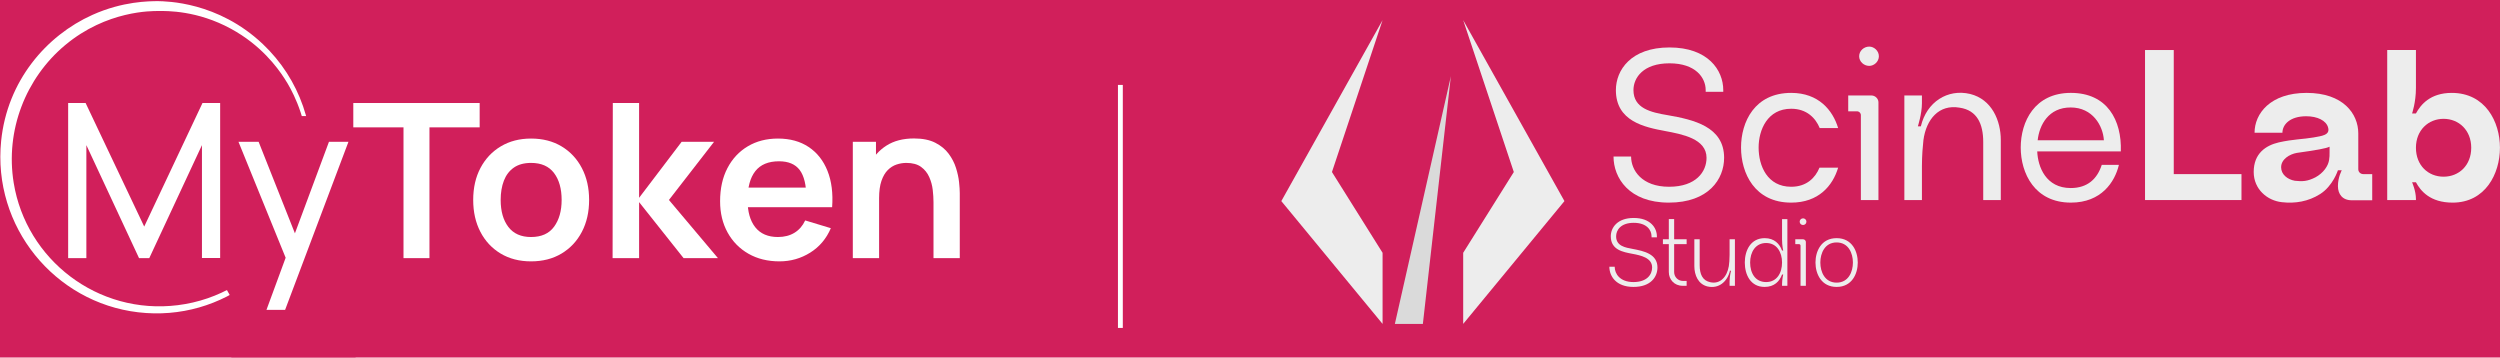 <?xml version="1.0" encoding="UTF-8" standalone="no"?><!DOCTYPE svg PUBLIC "-//W3C//DTD SVG 1.1//EN" "http://www.w3.org/Graphics/SVG/1.1/DTD/svg11.dtd"><svg width="100%" height="100%" viewBox="0 0 8573 1226" version="1.1" xmlns="http://www.w3.org/2000/svg" xmlns:xlink="http://www.w3.org/1999/xlink" xml:space="preserve" xmlns:serif="http://www.serif.com/" style="fill-rule:evenodd;clip-rule:evenodd;stroke-linejoin:round;stroke-miterlimit:2;"><rect x="-4974.28" y="-4061.96" width="17699.2" height="9915.28" style="fill:#d11f5b;"/><g id="Livello_1-2"><g><path d="M5912.31,541.23c-0,72.76 -52.917,153.604 -189.617,153.604c-136.7,-0 -189.617,-85.254 -189.617,-158.014l60.266,-0c0,47.037 36.747,103.628 130.086,103.628c93.338,-0 128.616,-52.182 128.616,-99.218c-0,-65.411 -83.049,-80.845 -141.845,-91.869c-70.555,-13.229 -169.038,-33.073 -169.038,-140.375c-0,-68.35 51.446,-146.255 183.737,-146.255c132.29,0 184.472,77.905 184.472,146.255l-0,5.88l-60.266,-0l0,-5.88c0,-42.627 -34.543,-91.869 -124.206,-91.869c-89.664,0 -123.472,49.242 -123.472,91.869c0,62.471 59.531,76.435 117.592,85.989c88.194,15.434 193.292,38.952 193.292,146.255Z" style="fill:#ededed;fill-rule:nonzero;"/><path d="M6239.37,575.037l63.94,0c-18.374,61.736 -66.88,119.797 -160.954,119.797c-125.676,-0 -171.977,-101.423 -171.977,-188.882c-0,-87.459 46.301,-187.412 171.977,-187.412c94.074,0 142.58,59.531 160.954,120.532l-63.205,-0c-13.964,-33.808 -44.097,-66.145 -97.749,-66.145c-81.579,-0 -111.712,72.759 -111.712,133.025c0,63.206 30.133,134.496 111.712,134.496c53.652,-0 83.05,-31.603 97.014,-65.411Z" style="fill:#ededed;fill-rule:nonzero;"/><path d="M6441.56,350.878l0,335.136l-60.266,0l0,-291.039c0,-7.35 -5.879,-13.229 -13.229,-13.229l-30.133,-0l0,-54.386l79.375,-0c13.229,-0 24.253,11.024 24.253,23.518Zm-31.603,-124.941c16.904,-0 33.073,-14.699 33.073,-33.073c-0,-18.374 -16.169,-33.072 -33.073,-33.072c-18.373,-0 -34.542,14.698 -34.542,33.072c-0,18.374 16.169,33.073 34.542,33.073Z" style="fill:#ededed;fill-rule:nonzero;"/><path d="M6861.13,480.229l-0,205.785l-60.266,0l0,-199.17c0,-61.001 -20.578,-108.773 -80.844,-117.592c-71.29,-12.494 -114.652,40.422 -124.207,110.977c-2.204,19.844 -5.144,53.651 -5.144,88.929l-0,116.856l-60.266,0l0,-358.654l60.266,-0l-0,26.458c-0,36.747 -13.964,79.374 -13.964,79.374l10.289,0c19.844,-83.784 91.869,-129.351 169.038,-110.977c74.23,18.374 105.098,91.134 105.098,158.014Z" style="fill:#ededed;fill-rule:nonzero;"/><path d="M7100.73,644.857c58.061,0 91.134,-31.602 106.567,-79.374l58.796,-0c-13.964,58.796 -60.265,129.351 -164.628,129.351c-124.206,-0 -171.978,-100.688 -171.978,-188.882c-0,-88.194 47.037,-187.412 171.978,-187.412c124.941,0 174.918,94.074 171.243,200.641l-286.63,0c2.205,53.651 30.133,125.676 114.652,125.676Zm-113.182,-163.893l227.099,-0c-2.94,-49.242 -38.217,-112.447 -113.917,-112.447c-75.7,-0 -107.303,59.531 -113.182,112.447Z" style="fill:#ededed;fill-rule:nonzero;"/><path d="M7454.24,597.086l232.244,-0l-0,88.928l-330.727,0l-0,-514.463l98.483,-0l0,425.535Z" style="fill:#ededed;fill-rule:nonzero;"/><path d="M8134.8,686.749l-70.555,0c-31.603,0 -47.037,-21.313 -47.037,-48.506c0,-30.868 13.229,-54.386 13.229,-54.386l-13.229,-0c0,-0 -16.903,53.651 -61,81.579c-40.422,25.723 -85.989,33.073 -130.821,27.928c-49.977,-5.145 -97.013,-44.097 -97.013,-103.628c-0,-63.94 41.892,-91.133 85.989,-101.423c48.506,-11.024 85.989,-11.024 119.061,-16.903c27.193,-5.145 58.061,-7.35 49.977,-34.543c-6.615,-23.518 -36.748,-38.217 -74.965,-38.217c-55.856,-0 -81.579,28.663 -81.579,56.591l-95.543,-0c-0,-65.411 53.651,-136.701 178.592,-136.701c124.941,0 177.123,71.29 177.123,138.906l-0,122.736c-0,9.554 7.349,16.904 17.638,16.904l30.133,-0l0,89.663Zm-258.702,-162.423c-24.253,4.41 -53.651,21.313 -53.651,49.241c0,24.989 22.049,41.892 47.037,46.302c25.723,2.94 43.362,2.205 70.555,-11.759c27.193,-14.699 44.097,-38.952 47.037,-60.266c1.469,-8.819 1.469,-16.169 1.469,-24.253l0,-20.579c-11.024,5.88 -44.096,11.76 -112.447,21.314Z" style="fill:#ededed;fill-rule:nonzero;"/><path d="M8572.83,506.687c0,88.929 -49.976,188.147 -162.423,188.147c-76.435,-0 -109.508,-39.687 -125.676,-69.82l-13.229,-0c-0,-0 13.229,29.398 13.229,57.326l-0,3.674l-98.483,0l-0,-514.463l98.483,-0l-0,130.086c-0,49.241 -13.229,87.458 -13.229,87.458l13.229,0c16.168,-30.132 49.241,-70.555 122.736,-70.555c115.387,0 165.363,99.218 165.363,188.147Zm-98.483,0c0,-60.266 -42.627,-99.218 -94.808,-99.218c-52.181,0 -94.808,38.952 -94.808,99.218c-0,60.266 41.892,99.218 94.808,99.218c52.916,0 94.808,-38.952 94.808,-99.218Z" style="fill:#ededed;fill-rule:nonzero;"/><path d="M5683.74,917.278c-0,32.011 -22.539,66.636 -82.315,66.636c-59.775,-0 -82.64,-37.238 -82.64,-69.249l18.292,0c-0,24.172 17.965,52.59 64.348,52.59c46.384,-0 64.023,-25.805 64.023,-49.977c-0,-33.317 -38.544,-41.484 -68.269,-47.036c-30.378,-5.88 -73.495,-12.74 -73.495,-59.776c0,-29.398 21.885,-63.043 78.721,-63.043c56.836,0 79.375,33.645 79.375,63.043l-0,3.266l-18.292,0l-0,-3.266c-0,-21.559 -16.659,-46.384 -61.083,-46.384c-44.423,0 -60.429,24.825 -60.429,46.384c0,33.317 31.685,38.544 56.836,43.117c37.891,7.186 84.928,16.985 84.928,63.695Z" style="fill:#ededed;fill-rule:nonzero;"/><path d="M5722.7,932.957l-0,-95.706l-20.252,-0l0,-16.659l20.252,-0l-0,-69.249l18.292,0l0,69.249l42.79,-0l0,16.659l-42.79,-0l0,95.706c0,16.986 13.392,30.378 30.051,30.378l12.739,-0l0,16.659c-6.533,-0 4.247,-0 -14.045,-0c-28.092,-0 -47.037,-21.559 -47.037,-47.037Z" style="fill:#ededed;fill-rule:nonzero;"/><path d="M5810.24,912.379l0,-91.787l18.293,-0l-0,88.52c-0,31.031 9.472,53.243 36.91,58.796c33.318,7.186 56.836,-18.292 63.042,-55.203c1.307,-8.493 2.614,-22.538 2.614,-38.87l-0,-53.243l18.292,-0l-0,159.402l-18.292,-0l-0,-15.352c-0,-17.313 4.899,-36.258 4.899,-36.258l-3.593,0c-8.493,37.237 -38.544,63.042 -77.414,53.896c-31.358,-7.839 -44.751,-38.217 -44.751,-69.901Z" style="fill:#ededed;fill-rule:nonzero;"/><path d="M6051.55,816.672c32.665,-0 50.957,19.272 59.45,42.464l3.919,-0c0,-0 -3.919,-16.986 -3.919,-37.564l-0,-70.229l18.292,0l-0,228.651l-18.292,-0l-0,-4.247c-0,-17.965 3.919,-34.297 3.919,-34.297l-3.919,-0c-8.493,23.192 -26.459,42.464 -59.776,42.464c-48.017,-0 -67.942,-41.484 -67.942,-83.621c-0,-42.137 20.578,-83.621 68.268,-83.621Zm4.9,150.583c36.911,-0 54.55,-31.358 54.55,-66.962c-0,-35.604 -17.966,-66.962 -54.55,-66.962c-36.584,-0 -54.876,31.031 -54.876,66.962c-0,35.931 17.312,66.962 54.876,66.962Z" style="fill:#ededed;fill-rule:nonzero;"/><path d="M6192.66,829.738l-0,150.256l-18.293,-0l0,-137.844c0,-2.613 -2.286,-4.899 -4.899,-4.899l-13.066,-0l0,-16.659l26.785,-0c4.9,-0 9.473,4.246 9.473,9.146Zm-9.473,-58.143c5.879,0 11.432,-4.9 11.432,-11.432c0,-6.533 -5.553,-11.433 -11.432,-11.433c-6.533,0 -11.759,5.226 -11.759,11.433c-0,6.532 5.226,11.432 11.759,11.432Z" style="fill:#ededed;fill-rule:nonzero;"/><path d="M6370.68,900.293c0,38.544 -19.925,83.621 -72.515,83.621c-52.589,-0 -72.514,-45.077 -72.514,-83.621c-0,-38.544 19.598,-83.621 72.514,-83.621c52.917,-0 72.515,45.077 72.515,83.621Zm-16.658,-0c-0,-32.011 -15.353,-68.922 -55.857,-68.922c-40.503,-0 -55.856,36.911 -55.856,68.922c0,32.011 15.353,68.922 55.856,68.922c40.504,-0 55.857,-36.911 55.857,-68.922Z" style="fill:#ededed;fill-rule:nonzero;"/></g><g><path d="M4741.13,69.066l-347.222,620.542l347.222,421.125l-0,-243.84l-173.611,-276.993l173.611,-520.834Z" style="fill:#ededed;fill-rule:nonzero;"/><path d="M5017.56,69.066l347.222,620.542l-347.222,421.125l-0,-243.84l173.611,-276.993l-173.611,-520.834Z" style="fill:#ededed;fill-rule:nonzero;"/><path d="M4975.34,261.296l-192.066,849.437l96.033,-0l96.033,-849.437Z" style="fill:#dadada;fill-rule:nonzero;"/></g></g><g><path d="M541.667,3.902c28.526,0.755 205.45,1.546 359.296,146.943c126.985,120.011 187.619,293.337 162.549,467.818c-40.402,281.188 -298.835,486.647 -589.744,452.237c-287.092,-33.958 -499.802,-293.85 -469.821,-587.885c21.002,-205.973 154.719,-360.831 312.745,-431.872c104.903,-47.16 194.495,-46.952 224.975,-47.241Zm0.022,33.818l0,0.045c-20.133,0.191 -175.399,-2.623 -318.684,117.277c-134.761,112.767 -205.42,291.984 -175.968,472.352c42.898,262.707 287.755,453.3 562.662,419.141c282.774,-35.137 487.46,-300.048 439.257,-588.544c-17.729,-106.109 -67.563,-179.851 -74.011,-189.797c-24.508,-37.807 -80.601,-113.816 -182.766,-169.441c-115.8,-63.048 -218.92,-61.295 -250.49,-61.033Z" style="fill:#fff;"/></g><rect x="793.261" y="398.127" width="426.225" height="827.241" style="fill:#d11f5b;"/><path d="M1099.3,697.075l87.992,154.918l-370.614,210.507l-87.992,-154.918l370.614,-210.507Z" style="fill:#d11f5b;"/><g><path d="M233.724,885.186l0,-531.943l59.844,-0l200.956,423.707l199.848,-423.707l60.582,-0l0,531.573l-62.429,0l-0,-387.136l-180.639,387.506l-35.094,-0l-180.638,-387.506l-0,387.506l-62.43,-0Z" style="fill:#fff;fill-rule:nonzero;"/><path d="M913.798,1062.5l77.206,-209.822l1.108,62.06l-174.359,-428.509l69.079,-0l136.68,344.654l-23.642,0l128.183,-344.654l66.862,-0l-217.21,576.271l-63.907,-0Z" style="fill:#fff;fill-rule:nonzero;"/><path d="M1383.68,885.186l0,-448.458l-172.142,0l-0,-83.485l433.311,-0l0,83.485l-172.142,0l-0,448.458l-89.027,-0Z" style="fill:#fff;fill-rule:nonzero;"/><path d="M1821.06,896.268c-39.895,-0 -74.743,-8.989 -104.541,-26.967c-29.799,-17.977 -52.887,-42.789 -69.264,-74.435c-16.376,-31.645 -24.565,-68.032 -24.565,-109.159c0,-41.866 8.373,-78.56 25.12,-110.082c16.746,-31.523 40.018,-56.15 69.817,-73.881c29.799,-17.732 64.276,-26.598 103.433,-26.598c40.142,0 75.113,8.989 104.911,26.967c29.799,17.978 52.948,42.789 69.448,74.435c16.501,31.646 24.751,68.032 24.751,109.159c-0,41.373 -8.312,77.883 -24.935,109.529c-16.623,31.645 -39.834,56.395 -69.633,74.25c-29.799,17.855 -64.646,26.782 -104.542,26.782Zm0,-83.486c35.463,0 61.814,-11.821 79.053,-35.462c17.239,-23.642 25.858,-54.18 25.858,-91.613c0,-38.664 -8.742,-69.51 -26.227,-92.536c-17.486,-23.026 -43.713,-34.539 -78.684,-34.539c-23.888,-0 -43.528,5.356 -58.92,16.069c-15.392,10.713 -26.782,25.612 -34.17,44.698c-7.388,19.086 -11.082,41.189 -11.082,66.308c0,38.665 8.804,69.51 26.413,92.536c17.608,23.026 43.528,34.539 77.759,34.539Z" style="fill:#fff;fill-rule:nonzero;"/><path d="M2100.7,885.186l0.739,-531.943l90.134,-0l0,325.076l145.915,-192.09l111.191,-0l-154.781,199.478l168.08,199.479l-117.84,-0l-152.565,-192.091l0,192.091l-90.873,-0Z" style="fill:#fff;fill-rule:nonzero;"/><path d="M2672.9,896.268c-40.388,-0 -75.851,-8.743 -106.389,-26.228c-30.537,-17.485 -54.364,-41.743 -71.48,-72.773c-17.115,-31.03 -25.673,-66.739 -25.673,-107.127c-0,-43.59 8.373,-81.454 25.119,-113.592c16.747,-32.138 40.019,-57.073 69.818,-74.804c29.798,-17.732 64.276,-26.598 103.433,-26.598c41.373,0 76.528,9.667 105.465,28.999c28.937,19.332 50.424,46.606 64.461,81.823c14.038,35.216 19.332,76.713 15.885,124.489l-88.288,0l-0,-32.507c-0.246,-43.344 -7.881,-74.99 -22.903,-94.937c-15.023,-19.948 -38.665,-29.922 -70.926,-29.922c-36.448,-0 -63.537,11.267 -81.269,33.8c-17.731,22.534 -26.597,55.473 -26.597,98.816c-0,40.388 8.866,71.665 26.597,93.829c17.732,22.164 43.59,33.246 77.575,33.246c21.918,0 40.819,-4.863 56.704,-14.591c15.884,-9.728 28.136,-23.827 36.756,-42.297l87.918,26.597c-15.269,35.956 -38.849,63.907 -70.741,83.855c-31.892,19.948 -67.047,29.922 -105.465,29.922Zm-137.419,-185.811l0,-67.231l274.468,-0l-0,67.231l-274.468,0Z" style="fill:#fff;fill-rule:nonzero;"/><path d="M3201.15,885.186l-0,-192.091c-0,-12.56 -0.862,-26.474 -2.586,-41.742c-1.724,-15.269 -5.726,-29.984 -12.006,-44.144c-6.28,-14.161 -15.638,-25.797 -28.075,-34.909c-12.436,-9.112 -29.244,-13.668 -50.423,-13.668c-11.329,-0 -22.534,1.847 -33.616,5.541c-11.082,3.694 -21.118,10.035 -30.107,19.024c-8.989,8.989 -16.192,21.303 -21.61,36.941c-5.418,15.638 -8.127,35.647 -8.127,60.028l-52.825,-22.534c0,-33.985 6.588,-64.769 19.763,-92.351c13.176,-27.582 32.57,-49.562 58.182,-65.939c25.612,-16.377 57.134,-24.565 94.567,-24.565c29.553,0 53.933,4.925 73.142,14.776c19.21,9.851 34.478,22.411 45.807,37.68c11.328,15.268 19.701,31.522 25.119,48.761c5.418,17.239 8.927,33.554 10.528,48.946c1.601,15.392 2.401,27.89 2.401,37.495l0,222.751l-90.134,-0Zm-276.685,-0l0,-398.957l79.422,-0l0,123.75l10.713,0l0,275.207l-90.135,-0Z" style="fill:#fff;fill-rule:nonzero;"/></g><rect x="3833.67" y="291.205" width="16.667" height="833.333" style="fill:#fff;"/></svg>